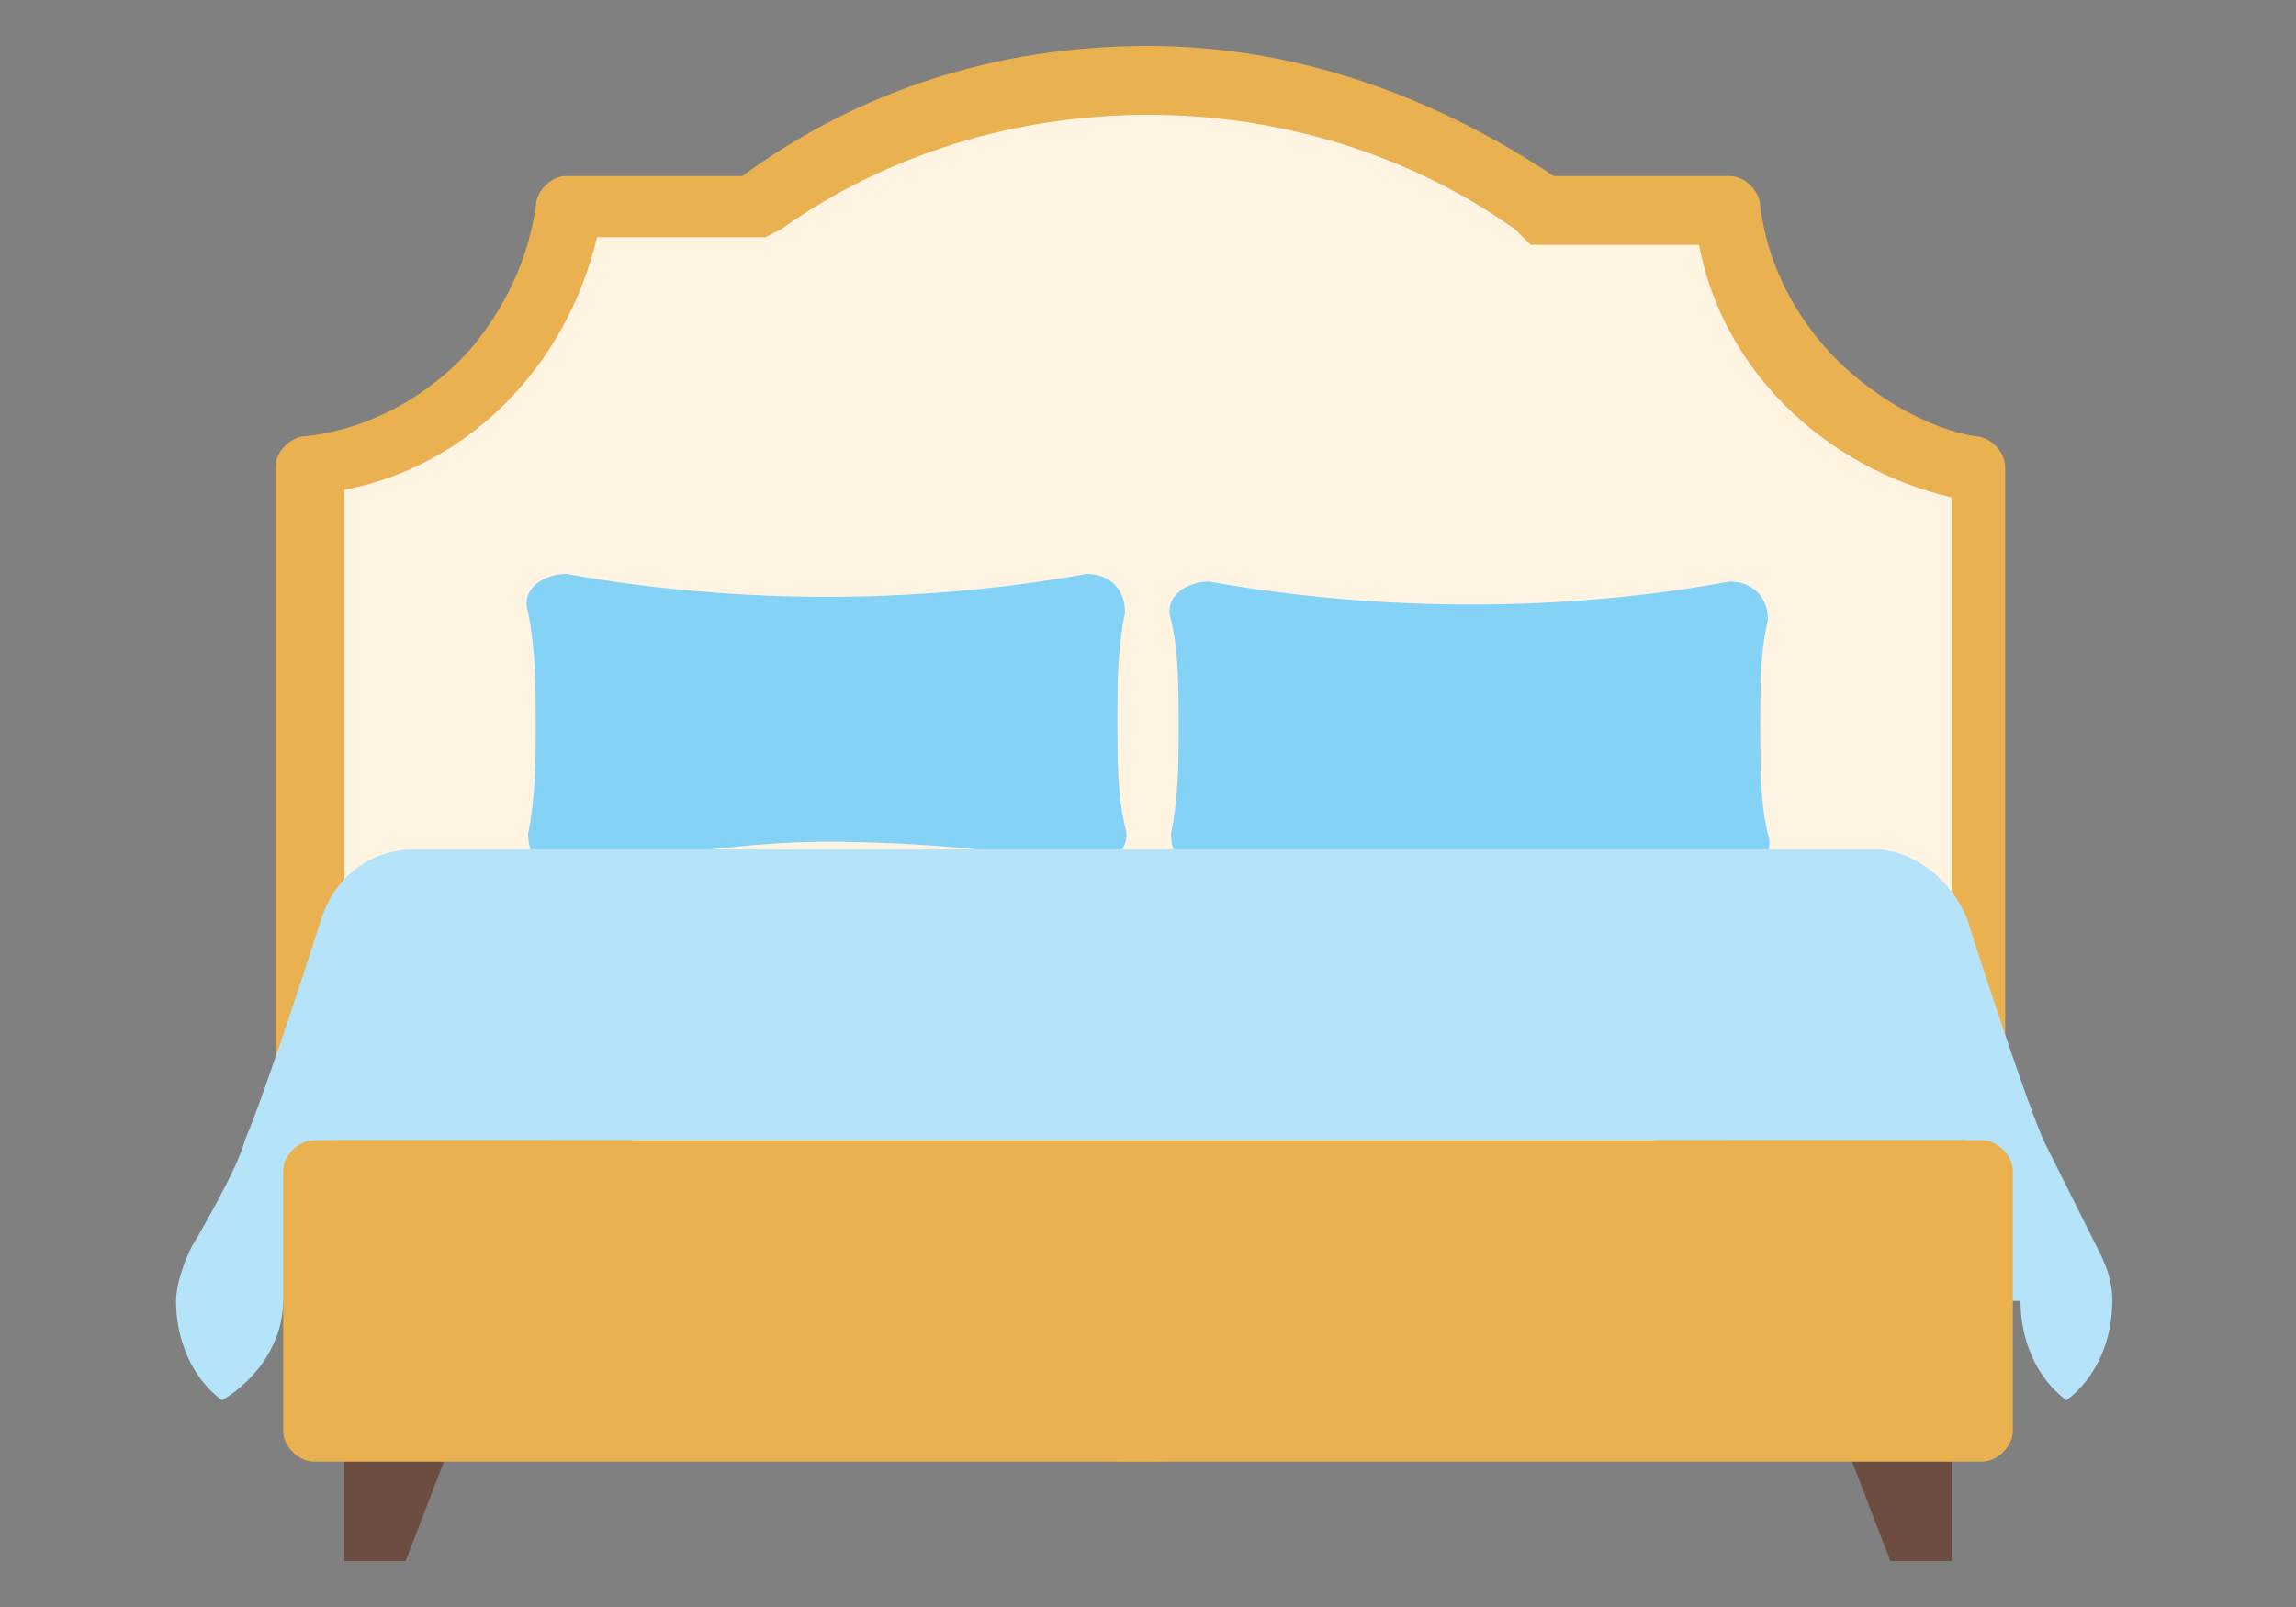 <?xml version="1.0" encoding="utf-8"?>
<!-- Generator: Adobe Illustrator 19.0.0, SVG Export Plug-In . SVG Version: 6.00 Build 0)  -->
<svg version="1.1" xmlns="http://www.w3.org/2000/svg" xmlns:xlink="http://www.w3.org/1999/xlink" x="0px" y="0px"
	 viewBox="0 0 30 21" style="enable-background:new 0 0 30 21;" xml:space="preserve">
<rect x="0" y="0" width="30" height="21" fill="#808080" stroke="none"/>
<style type="text/css">
	.st0{display:none;}
	.st1{display:inline;fill:#434D56;}
	.st2{display:inline;opacity:0.1;fill:#000100;enable-background:new    ;}
	.st3{display:inline;fill:#E4AA45;}
	.st4{display:inline;fill:#FFFFFF;}
	.st5{display:inline;opacity:0.2;}
	.st6{fill:#000100;}
	.st7{display:inline;opacity:0.2;fill:#000100;enable-background:new    ;}
	.st8{display:inline;fill:#333E48;}
	.st9{display:inline;fill:#9C4539;}
	.st10{display:inline;}
	.st11{fill:#9C4539;}
	.st12{display:inline;fill:#A3A8AC;}
	.st13{fill:#CCCBCB;}
	.st14{fill:#E5E6E5;}
	.st15{fill:#F7B239;}
	.st16{fill:#999898;}
	.st17{fill:#F1F1F2;}
	.st18{fill:#7F8080;}
	.st19{fill:#A75D5D;}
	.st20{fill:#A0C86A;}
	.st21{display:inline;fill:#2B2B2B;}
	.st22{display:inline;fill:#E5AA45;}
	.st23{display:inline;fill:#50C1E9;}
	.st24{display:inline;fill:#E5E9ED;}
	.st25{display:inline;fill:#666D79;}
	.st26{fill:#434A55;}
	.st27{display:inline;fill:#252D33;}
	.st28{display:inline;fill:#333E49;}
	.st29{display:inline;fill:#5D5D5D;}
	.st30{display:inline;fill:#EFCD9C;}
	.st31{display:inline;fill:#EAB151;}
	.st32{display:inline;fill:#FCA12A;}
	.st33{display:inline;fill:#E58613;}
	.st34{display:inline;fill:#DB5435;}
	.st35{display:inline;fill:#C43D27;}
	.st36{display:inline;fill:#434A4F;}
	.st37{fill:#425F72;}
	.st38{fill:#FFC95C;}
	.st39{fill:#EAAE43;}
	.st40{fill:#AD653D;}
	.st41{fill:#995431;}
	.st42{fill:#EAB151;}
	.st43{fill:#FFF3E1;}
	.st44{fill:#84D2F6;}
	.st45{fill:#B5E4FA;}
	.st46{fill:#6D4D42;}
	.st47{display:inline;fill:#425F72;}
	.st48{display:inline;fill:#FFC95C;}
	.st49{display:inline;fill:#EAAE43;}
	.st50{display:inline;fill:#AD653D;}
	.st51{display:inline;fill:#995431;}
</style>
<g id="hotel" class="st0">
	<path id="XMLID_43_" class="st1" d="M23.2-2.5c-0.2-0.5-0.8-0.8-1.4-0.8H8.2C7.7-3.3,7-2.9,6.8-2.5L4,3.1C3.7,3.5,4,3.9,4.5,3.9h21
		c0.5,0,0.7-0.4,0.5-0.8L23.2-2.5z"/>
	<path id="XMLID_93_" class="st2" d="M5.6,0h6.6V-1H6L5.6,0z M24-1h-6.1V0h6.6L24-1z"/>
	<rect id="XMLID_40_" x="3.4" y="3.2" class="st3" width="23.2" height="20.4"/>
	<rect id="XMLID_39_" x="23.3" y="6.1" class="st2" width="3.3" height="1.6"/>
	<rect id="XMLID_38_" x="18.8" y="13.3" class="st2" width="3.3" height="1.6"/>
	<rect id="XMLID_37_" x="14.7" y="6.1" class="st2" width="3.3" height="1.6"/>
	<rect id="XMLID_36_" x="3.4" y="9.9" class="st2" width="3.3" height="1.6"/>
	<rect id="XMLID_35_" x="6" y="4.6" class="st2" width="3.3" height="1.6"/>
	<rect id="XMLID_34_" x="10.9" y="15.6" class="st2" width="3.3" height="1.6"/>
	<rect id="XMLID_33_" x="5" y="19.9" class="st2" width="3.3" height="1.6"/>
	<rect id="XMLID_32_" x="23.3" y="19.8" class="st2" width="3.3" height="1.6"/>
	<rect id="XMLID_31_" x="11.7" y="16.4" class="st4" width="6.7" height="7.2"/>
	<g id="XMLID_81_" class="st5">
		<rect id="XMLID_30_" x="14.5" y="16.4" class="st6" width="0.9" height="6.5"/>
	</g>
	<rect id="XMLID_29_" x="5.4" y="7.7" class="st4" width="4.1" height="4.6"/>
	<rect id="XMLID_28_" x="5.4" y="7.7" class="st7" width="4.1" height="1"/>
	<rect id="XMLID_27_" x="5.4" y="9.5" class="st8" width="4.1" height="0.9"/>
	<path id="XMLID_75_" class="st9" d="M9.5,12.7H5.4c-0.3,0-0.5-0.2-0.5-0.5V7.7c0-0.3,0.2-0.5,0.5-0.5h4.1c0.3,0,0.5,0.2,0.5,0.5
		v4.6C10,12.5,9.8,12.7,9.5,12.7z M5.9,11.8H9V8.1H5.9V11.8z"/>
	<rect id="XMLID_24_" x="13" y="7.7" class="st4" width="4.1" height="4.6"/>
	<rect id="XMLID_23_" x="13" y="7.7" class="st7" width="4.1" height="1"/>
	<rect id="XMLID_22_" x="13" y="9.5" class="st8" width="4.1" height="0.9"/>
	<path id="XMLID_69_" class="st9" d="M17,12.7H13c-0.3,0-0.5-0.2-0.5-0.5V7.7c0-0.3,0.2-0.5,0.5-0.5H17c0.3,0,0.5,0.2,0.5,0.5v4.6
		C17.5,12.5,17.3,12.7,17,12.7z M13.4,11.8h3.1V8.1h-3.1V11.8L13.4,11.8z"/>
	<rect id="XMLID_19_" x="20.5" y="7.7" class="st4" width="4.1" height="4.6"/>
	<rect id="XMLID_18_" x="20.5" y="7.7" class="st7" width="4.1" height="1"/>
	<rect id="XMLID_17_" x="20.5" y="9.5" class="st8" width="4.1" height="0.9"/>
	<path id="XMLID_63_" class="st9" d="M24.6,12.7h-4.1c-0.3,0-0.5-0.2-0.5-0.5V7.7c0-0.3,0.2-0.5,0.5-0.5h4.1c0.3,0,0.5,0.2,0.5,0.5
		v4.6C25,12.5,24.8,12.7,24.6,12.7z M21,11.8h3.1V8.1H21V11.8z"/>
	<rect id="XMLID_14_" x="5.4" y="14.1" class="st4" width="4.1" height="4.6"/>
	<rect id="XMLID_13_" x="5.4" y="14.1" class="st7" width="4.1" height="1"/>
	<rect id="XMLID_12_" x="5.4" y="15.9" class="st8" width="4.1" height="0.9"/>
	<path id="XMLID_57_" class="st9" d="M9.5,19.2H5.4c-0.3,0-0.5-0.2-0.5-0.5v-4.6c0-0.3,0.2-0.5,0.5-0.5h4.1c0.3,0,0.5,0.2,0.5,0.5
		v4.6C10,18.9,9.8,19.2,9.5,19.2z M5.9,18.2H9v-3.6H5.9V18.2z"/>
	<rect id="XMLID_9_" x="20.5" y="14.1" class="st4" width="4.1" height="4.6"/>
	<rect id="XMLID_8_" x="20.5" y="14.1" class="st7" width="4.1" height="1"/>
	<rect id="XMLID_7_" x="20.5" y="15.9" class="st8" width="4.1" height="0.9"/>
	<g id="XMLID_49_" class="st10">
		<path id="XMLID_51_" class="st11" d="M24.6,19.2h-4.1c-0.3,0-0.5-0.2-0.5-0.5v-4.6c0-0.3,0.2-0.5,0.5-0.5h4.1
			c0.3,0,0.5,0.2,0.5,0.5v4.6C25,18.9,24.8,19.2,24.6,19.2z M21,18.2h3.1v-3.6H21V18.2z"/>
		<path id="XMLID_4_" class="st11" d="M27.5,3.2c0-0.3-0.3-0.6-0.6-0.6H3.1c-0.3,0-0.6,0.3-0.6,0.6V4c0,0.3,0.3,0.6,0.6,0.6h23.8
			c0.3,0,0.6-0.3,0.6-0.6V3.2L27.5,3.2z"/>
	</g>
	<path id="XMLID_3_" class="st8" d="M29.7,24c0,0.1-0.1,0.3-0.3,0.3H0.6c-0.1,0-0.3-0.1-0.3-0.3v-0.9c0-0.1,0.1-0.3,0.3-0.3h28.8
		c0.1,0,0.3,0.1,0.3,0.3V24z"/>
	<rect id="XMLID_2_" x="9.7" y="22.9" class="st12" width="10.7" height="1.4"/>
	<path id="XMLID_1_" class="st4" d="M16.1-2.3c-0.3,0-0.5,0.2-0.5,0.5v1h-1.2v-1c0-0.3-0.2-0.5-0.5-0.5c-0.3,0-0.5,0.2-0.5,0.5v3
		c0,0.3,0.2,0.5,0.5,0.5c0.3,0,0.5-0.2,0.5-0.5v-1h1.2v1c0,0.3,0.2,0.5,0.5,0.5s0.5-0.2,0.5-0.5v-3C16.5-2.1,16.3-2.3,16.1-2.3z"/>
</g>
<g id="masjid" class="st0">
	<g id="XMLID_73_" class="st10">
		<rect id="XMLID_71_" x="5.3" y="14.6" class="st13" width="19.9" height="10.5"/>
		<g id="XMLID_105_">
			<path id="XMLID_70_" class="st14" d="M27.1,1.2c0.6,0.4,0.7,1.1,0.5,1.6h-0.2h-3.5h-0.2c-0.2-0.5-0.2-1.2,0.5-1.6
				c1.2-0.8,1.4-1.6,1.4-1.6S25.9,0.4,27.1,1.2z"/>
			<path id="XMLID_68_" class="st14" d="M5.8,1.2c0.6,0.4,0.7,1.1,0.5,1.6H6.1H2.6H2.4C2.2,2.3,2.3,1.6,2.9,1.2
				c1.2-0.8,1.4-1.6,1.4-1.6S4.6,0.4,5.8,1.2z"/>
		</g>
		<g id="XMLID_102_">
			<path id="XMLID_67_" class="st13" d="M4.3-0.4c0,0.1-0.1,0.8-0.8,1.6C3.3,1.6,3.2,2.3,3.3,2.8H2.4C2.2,2.3,2.3,1.6,2.9,1.2
				C4.1,0.5,4.3-0.3,4.3-0.4z"/>
			<path id="XMLID_66_" class="st13" d="M4.3-0.4C4.3-0.4,4.3-0.4,4.3-0.4C4.3-0.4,4.3-0.4,4.3-0.4C4.3-0.4,4.3-0.4,4.3-0.4z"/>
		</g>
		<g id="XMLID_98_">
			<path id="XMLID_65_" class="st15" d="M16.9,0.3c0.8,0,1.4-0.3,1.9-0.9c-0.2,1.6-1.5,2.8-3.1,2.8c-1.7,0-3.2-1.4-3.2-3.2
				c0-1.6,1.2-3,2.8-3.1c-0.5,0.5-0.9,1.1-0.9,1.9C14.4-0.8,15.5,0.3,16.9,0.3z"/>
			<path id="XMLID_64_" class="st15" d="M26.1-1c0.3,0,0.5-0.1,0.7-0.3c-0.1,0.6-0.5,1-1.1,1c-0.6,0-1.1-0.5-1.1-1.1
				c0-0.6,0.4-1,1-1.1c-0.2,0.2-0.3,0.4-0.3,0.7C25.2-1.4,25.6-1,26.1-1z"/>
			<path id="XMLID_62_" class="st15" d="M4.8-1c0.3,0,0.5-0.1,0.7-0.3c-0.1,0.6-0.5,1-1.1,1c-0.6,0-1.1-0.5-1.1-1.1
				c0-0.6,0.4-1,1-1.1C4-2.4,3.9-2.2,3.9-1.9C3.9-1.4,4.3-1,4.8-1z"/>
		</g>
		<path id="XMLID_61_" class="st16" d="M17.8,20V25h-5.4V20c0-1.4,1.2-2.6,2.6-2.6h0.3C16.6,17.4,17.8,18.5,17.8,20z"/>
		<g id="XMLID_94_">
			<polygon id="XMLID_60_" class="st14" points="27.4,2.8 27.4,25 23.9,25 23.9,14.6 23.9,2.8 			"/>
			<polygon id="XMLID_59_" class="st14" points="6.1,14.6 6.1,25 2.6,25 2.6,2.8 6.1,2.8 			"/>
		</g>
		<g id="XMLID_90_">
			<polygon id="XMLID_58_" class="st13" points="3.9,14.6 3.9,25 2.6,25 2.6,2.8 3.9,2.8 			"/>
			<polygon id="XMLID_56_" class="st13" points="25.2,14.6 25.2,25 23.9,25 23.9,2.8 25.2,2.8 			"/>
		</g>
		<path id="XMLID_55_" class="st17" d="M21,14.6V25h-3.3V20c0-1.4-1.2-2.6-2.6-2.6h-0.3c-1.4,0-2.6,1.2-2.6,2.6V25H9V14.6v-2.1h0
			L15.2,8l5.9,4.4h0V14.6L21,14.6z"/>
		<g id="XMLID_86_">
			<rect id="XMLID_54_" x="9" y="12.4" class="st14" width="1.8" height="12.6"/>
			<path id="XMLID_53_" class="st14" d="M19.6,7.3c1.9,1.3,2.2,3.4,1.5,5.1H9c-0.8-1.7-0.5-3.8,1.5-5.1C14.4,4.8,15,2.3,15,2.3
				S15.6,4.8,19.6,7.3z"/>
		</g>
		<path id="XMLID_52_" class="st13" d="M12.3,7.3C14.6,4.8,15,2.3,15,2.3c0,0-0.7,2.5-4.6,5.1C8.5,8.6,8.2,10.7,9,12.4h2.5
			C11,10.7,11.2,8.6,12.3,7.3z"/>
		<g id="XMLID_82_">
			<path id="XMLID_50_" class="st18" d="M25.7,9.3c-0.3,0-0.5-0.2-0.5-0.5V7.1c0-0.3,0.2-0.5,0.5-0.5c0.3,0,0.5,0.2,0.5,0.5v1.6
				C26.2,9.1,25.9,9.3,25.7,9.3z"/>
			<path id="XMLID_48_" class="st18" d="M25.7,15.4c-0.3,0-0.5-0.2-0.5-0.5v-1.6c0-0.3,0.2-0.5,0.5-0.5c0.3,0,0.5,0.2,0.5,0.5v1.6
				C26.2,15.2,25.9,15.4,25.7,15.4z"/>
		</g>
		<g id="XMLID_78_">
			<path id="XMLID_47_" class="st13" d="M6.2,3.3H2.4c-0.3,0-0.5-0.2-0.5-0.5s0.2-0.5,0.5-0.5h3.8c0.3,0,0.5,0.2,0.5,0.5
				S6.5,3.3,6.2,3.3z"/>
			<path id="XMLID_46_" class="st13" d="M27.6,3.3h-3.8c-0.3,0-0.5-0.2-0.5-0.5s0.2-0.5,0.5-0.5h3.8c0.3,0,0.5,0.2,0.5,0.5
				S27.8,3.3,27.6,3.3z"/>
		</g>
		<g id="XMLID_74_">
			<path id="XMLID_45_" class="st18" d="M4.3,9.3c-0.3,0-0.5-0.2-0.5-0.5V7.1c0-0.3,0.2-0.5,0.5-0.5c0.3,0,0.5,0.2,0.5,0.5v1.6
				C4.9,9.1,4.6,9.3,4.3,9.3z"/>
			<path id="XMLID_44_" class="st18" d="M4.3,15.4c-0.3,0-0.5-0.2-0.5-0.5v-1.6c0-0.3,0.2-0.5,0.5-0.5c0.3,0,0.5,0.2,0.5,0.5v1.6
				C4.9,15.2,4.6,15.4,4.3,15.4z"/>
		</g>
	</g>
</g>
<g id="dewan" class="st0">
	<g id="XMLID_122_" class="st10">
		<path id="XMLID_89_" class="st19" d="M4.2,24.4c-0.3,0-0.6-0.2-0.6-0.6v-3.3c0-0.3,0.2-0.6,0.6-0.6c0.3,0,0.6,0.2,0.6,0.6v3.3
			C4.8,24.2,4.5,24.4,4.2,24.4z"/>
		<path id="XMLID_88_" class="st20" d="M4.2,22.2C3,22.2,2,21.2,2,20c0-0.5,0.2-1.8,0.5-3c0.5-1.8,1-2.6,1.7-2.6
			c0.7,0,1.2,0.8,1.7,2.6c0.3,1.2,0.5,2.5,0.5,3C6.4,21.2,5.4,22.2,4.2,22.2z"/>
	</g>
	<g id="XMLID_123_" class="st10">
		<path id="XMLID_92_" class="st19" d="M26.5,24.4c-0.3,0-0.6-0.2-0.6-0.6v-3.3c0-0.3,0.2-0.6,0.6-0.6c0.3,0,0.6,0.2,0.6,0.6v3.3
			C27.1,24.2,26.8,24.4,26.5,24.4z"/>
		<path id="XMLID_91_" class="st20" d="M26.5,22.2c-1.2,0-2.2-1-2.2-2.2c0-0.5,0.2-1.8,0.5-3c0.5-1.8,1-2.6,1.7-2.6
			c0.7,0,1.2,0.8,1.7,2.6c0.3,1.2,0.5,2.5,0.5,3C28.7,21.2,27.7,22.2,26.5,22.2z"/>
	</g>
	<rect id="XMLID_121_" x="0" y="23.8" class="st21" width="30" height="1.7"/>
	<path id="XMLID_120_" class="st22" d="M23.1-0.9H7.5C7.2-0.9,7-0.7,7-0.4v24c0,0.3,0.2,0.6,0.6,0.6h15.6c0.3,0,0.6-0.2,0.6-0.6v-24
		C23.7-0.7,23.4-0.9,23.1-0.9z"/>
	<path id="XMLID_119_" class="st23" d="M12,1.3H9.8c-0.3,0-0.6,0.2-0.6,0.6v3.3c0,0.3,0.2,0.6,0.6,0.6H12c0.3,0,0.6-0.2,0.6-0.6V1.8
		C12.5,1.5,12.3,1.3,12,1.3z"/>
	<path id="XMLID_118_" class="st24" d="M12,1.3H9.8c-0.3,0-0.6,0.2-0.6,0.6V3h3.3V1.8C12.5,1.5,12.3,1.3,12,1.3z"/>
	<path id="XMLID_117_" class="st23" d="M16.4,1.3h-2.2c-0.3,0-0.6,0.2-0.6,0.6v3.3c0,0.3,0.2,0.6,0.6,0.6h2.2c0.3,0,0.6-0.2,0.6-0.6
		V1.8C17,1.5,16.7,1.3,16.4,1.3z"/>
	<path id="XMLID_116_" class="st24" d="M16.4,1.3h-2.2c-0.3,0-0.6,0.2-0.6,0.6V3H17V1.8C17,1.5,16.7,1.3,16.4,1.3z"/>
	<path id="XMLID_115_" class="st23" d="M20.9,1.3h-2.2c-0.3,0-0.6,0.2-0.6,0.6v3.3c0,0.3,0.2,0.6,0.6,0.6h2.2c0.3,0,0.6-0.2,0.6-0.6
		V1.8C21.5,1.5,21.2,1.3,20.9,1.3z"/>
	<path id="XMLID_114_" class="st24" d="M20.9,1.3h-2.2c-0.3,0-0.6,0.2-0.6,0.6V3h3.3V1.8C21.5,1.5,21.2,1.3,20.9,1.3z"/>
	<path id="XMLID_113_" class="st23" d="M12,6.9H9.8c-0.3,0-0.6,0.2-0.6,0.6v3.3c0,0.3,0.2,0.6,0.6,0.6H12c0.3,0,0.6-0.2,0.6-0.6V7.4
		C12.5,7.1,12.3,6.9,12,6.9z"/>
	<path id="XMLID_112_" class="st24" d="M12,6.9H9.8c-0.3,0-0.6,0.2-0.6,0.6v1.1h3.3V7.4C12.5,7.1,12.3,6.9,12,6.9z"/>
	<path id="XMLID_111_" class="st23" d="M16.4,6.9h-2.2c-0.3,0-0.6,0.2-0.6,0.6v3.3c0,0.3,0.2,0.6,0.6,0.6h2.2c0.3,0,0.6-0.2,0.6-0.6
		V7.4C17,7.1,16.7,6.9,16.4,6.9z"/>
	<path id="XMLID_110_" class="st24" d="M16.4,6.9h-2.2c-0.3,0-0.6,0.2-0.6,0.6v1.1H17V7.4C17,7.1,16.7,6.9,16.4,6.9z"/>
	<path id="XMLID_109_" class="st23" d="M20.9,6.9h-2.2c-0.3,0-0.6,0.2-0.6,0.6v3.3c0,0.3,0.2,0.6,0.6,0.6h2.2c0.3,0,0.6-0.2,0.6-0.6
		V7.4C21.5,7.1,21.2,6.9,20.9,6.9z"/>
	<path id="XMLID_108_" class="st24" d="M20.9,6.9h-2.2c-0.3,0-0.6,0.2-0.6,0.6v1.1h3.3V7.4C21.5,7.1,21.2,6.9,20.9,6.9z"/>
	<path id="XMLID_107_" class="st23" d="M12,12.4H9.8c-0.3,0-0.6,0.3-0.6,0.6v3.3c0,0.3,0.2,0.6,0.6,0.6H12c0.3,0,0.6-0.2,0.6-0.6V13
		C12.5,12.7,12.3,12.4,12,12.4z"/>
	<path id="XMLID_106_" class="st24" d="M12,12.4H9.8c-0.3,0-0.6,0.3-0.6,0.6v1.1h3.3V13C12.5,12.7,12.3,12.4,12,12.4z"/>
	<path id="XMLID_104_" class="st23" d="M16.4,12.4h-2.2c-0.3,0-0.6,0.3-0.6,0.6v3.3c0,0.3,0.2,0.6,0.6,0.6h2.2
		c0.3,0,0.6-0.2,0.6-0.6V13C17,12.7,16.7,12.4,16.4,12.4z"/>
	<path id="XMLID_103_" class="st24" d="M16.4,12.4h-2.2c-0.3,0-0.6,0.3-0.6,0.6v1.1H17V13C17,12.7,16.7,12.4,16.4,12.4z"/>
	<path id="XMLID_101_" class="st23" d="M20.9,12.4h-2.2c-0.3,0-0.6,0.3-0.6,0.6v3.3c0,0.3,0.2,0.6,0.6,0.6h2.2
		c0.3,0,0.6-0.2,0.6-0.6V13C21.5,12.7,21.2,12.4,20.9,12.4z"/>
	<path id="XMLID_100_" class="st24" d="M20.9,12.4h-2.2c-0.3,0-0.6,0.3-0.6,0.6v1.1h3.3V13C21.5,12.7,21.2,12.4,20.9,12.4z"/>
	<path id="XMLID_99_" class="st23" d="M12,18H9.8c-0.3,0-0.6,0.2-0.6,0.6v3.3c0,0.3,0.2,0.6,0.6,0.6H12c0.3,0,0.6-0.2,0.6-0.6v-3.3
		C12.5,18.3,12.3,18,12,18z"/>
	<path id="XMLID_97_" class="st24" d="M12,18H9.8c-0.3,0-0.6,0.2-0.6,0.6v1.1h3.3v-1.1C12.5,18.3,12.3,18,12,18z"/>
	<path id="XMLID_96_" class="st23" d="M20.9,18h-2.2c-0.3,0-0.6,0.2-0.6,0.6v3.3c0,0.3,0.2,0.6,0.6,0.6h2.2c0.3,0,0.6-0.2,0.6-0.6
		v-3.3C21.5,18.3,21.2,18,20.9,18z"/>
	<path id="XMLID_95_" class="st24" d="M20.9,18h-2.2c-0.3,0-0.6,0.2-0.6,0.6v1.1h3.3v-1.1C21.5,18.3,21.2,18,20.9,18z"/>
	<path id="XMLID_87_" class="st25" d="M23.7-2.6H7c-0.3,0-0.6,0.2-0.6,0.6v1.7c0,0.3,0.2,0.6,0.6,0.6h16.7c0.3,0,0.6-0.2,0.6-0.6
		v-1.7C24.2-2.4,24-2.6,23.7-2.6z"/>
	<g id="XMLID_124_" class="st10">
		<path id="XMLID_85_" class="st26" d="M8.6-0.9c-0.3,0-0.6,0.2-0.6,0.6v0.6h1.1v-0.6C9.2-0.7,8.9-0.9,8.6-0.9z"/>
		<path id="XMLID_84_" class="st26" d="M10.9-0.9c-0.3,0-0.6,0.2-0.6,0.6v0.6h1.1v-0.6C11.4-0.7,11.2-0.9,10.9-0.9z"/>
		<path id="XMLID_83_" class="st26" d="M13.1-0.9c-0.3,0-0.6,0.2-0.6,0.6v0.6h1.1v-0.6C13.7-0.7,13.4-0.9,13.1-0.9z"/>
		<path id="XMLID_80_" class="st26" d="M15.3-0.9c-0.3,0-0.6,0.2-0.6,0.6v0.6h1.1v-0.6C15.9-0.7,15.6-0.9,15.3-0.9z"/>
		<path id="XMLID_79_" class="st26" d="M17.6-0.9c-0.3,0-0.6,0.2-0.6,0.6v0.6h1.1v-0.6C18.1-0.7,17.9-0.9,17.6-0.9z"/>
		<path id="XMLID_77_" class="st26" d="M19.8-0.9c-0.3,0-0.6,0.2-0.6,0.6v0.6h1.1v-0.6C20.3-0.7,20.1-0.9,19.8-0.9z"/>
		<path id="XMLID_76_" class="st26" d="M22-0.9c-0.3,0-0.6,0.2-0.6,0.6v0.6h1.1v-0.6C22.6-0.7,22.3-0.9,22-0.9z"/>
	</g>
	<path id="XMLID_72_" class="st9" d="M16.4,18h-2.2c-0.3,0-0.6,0.2-0.6,0.6v5.6H17v-5.6C17,18.3,16.7,18,16.4,18z"/>
</g>
<g id="rumah" class="st0">
	<rect id="XMLID_156_" x="21.6" y="0.2" class="st27" width="4.7" height="8.9"/>
	<rect id="XMLID_155_" x="21.1" y="-0.7" class="st28" width="5.6" height="0.9"/>
	<rect id="XMLID_154_" x="0" y="22.6" class="st9" width="30.2" height="3"/>
	<rect id="XMLID_149_" x="1.5" y="20.3" class="st29" width="3.3" height="0.9"/>
	<path id="XMLID_197_" class="st9" d="M3.8,18.6l0.9-0.5l0.9,0.5v5l-0.9,0.5l-0.9-0.5V18.6z M3.8,18.6"/>
	<path id="XMLID_194_" class="st9" d="M0.6,18.6l0.9-0.5l0.9,0.5v5l-0.9,0.5l-0.9-0.5V18.6z M0.6,18.6"/>
	<rect id="XMLID_148_" x="7.1" y="10.5" class="st30" width="19.1" height="13.1"/>
	<polyline id="XMLID_147_" class="st31" points="7.1,10.5 26.2,10.5 26.2,23.6 	"/>
	<path id="XMLID_188_" class="st32" d="M15.5,22.6v-8.7c0-0.4-0.1-0.6-0.6-0.6h-4.3c-0.4,0-0.7,0.2-0.7,0.6v8.7H15.5z M15.5,22.6"/>
	<path id="XMLID_144_" class="st33" d="M15.5,18.4v-4.5c0-0.4-0.1-0.6-0.6-0.6h-4.3c-0.4,0-0.7,0.2-0.7,0.6"/>
	<path id="XMLID_184_" class="st34" d="M14.9,18c0,0.4-0.3,0.8-0.8,0.8c-0.4,0-0.8-0.3-0.8-0.8c0-0.4,0.3-0.8,0.8-0.8
		C14.6,17.2,14.9,17.5,14.9,18L14.9,18z M14.9,18"/>
	<path id="XMLID_141_" class="st35" d="M14.7,17.5c0.3,0.3,0.3,0.8,0,1.1c-0.3,0.3-0.8,0.3-1.1,0"/>
	<path id="XMLID_180_" class="st28" d="M20.6,15.6h2.8v-1.7c0-0.4-0.5-0.6-0.9-0.6h-1.9V15.6z M20.6,15.6"/>
	<path id="XMLID_177_" class="st4" d="M20.2,15.6v-2.3h-2.1c-0.4,0-0.7,0.2-0.7,0.6v1.7H20.2z M20.2,15.6"/>
	<path id="XMLID_174_" class="st28" d="M20.2,16.1h-2.8v1.8c0,0.4,0.3,0.5,0.7,0.5h2.1V16.1z M20.2,16.1"/>
	<path id="XMLID_171_" class="st4" d="M20.6,16.1v2.3h1.9c0.4,0,0.9-0.1,0.9-0.5v-1.8H20.6z M20.6,16.1"/>
	<path id="XMLID_168_" class="st36" d="M29.4,10.5l-12.8-10l-12.7,10H29.4z M29.4,10.5"/>
	<path id="XMLID_165_" class="st28" d="M29.4,10.5l-12.8-10l-6.5,10H29.4z M29.4,10.5"/>
	<g class="st10">
		<polygon id="XMLID_170_" class="st37" points="5.8,16.5 8.7,16.5 8.7,17.6 5.8,17.6 5.8,16.5 		"/>
		<polygon id="XMLID_169_" class="st37" points="21.3,16.5 24.2,16.5 24.2,17.6 21.3,17.6 21.3,16.5 		"/>
		<path id="XMLID_167_" class="st38" d="M6,13.4V5.6c0-1.2,1-2.2,2.2-2.2h13.6c1.2,0,2.2,1,2.2,2.2v7.8"/>
		<polygon id="XMLID_166_" class="st39" points="6,10.5 24,10.5 24,13.4 6,13.4 6,10.5 		"/>
		<path id="XMLID_164_" class="st39" d="M9.4,3.4H8.2C7,3.4,6,4.4,6,5.6v7.8h1.2V5.6C7.2,4.4,8.2,3.4,9.4,3.4L9.4,3.4z"/>
		<polygon id="XMLID_163_" class="st40" points="7,14 23,14 23,16.6 7,16.6 7,14 		"/>
		<polygon id="XMLID_162_" class="st41" points="7,14 23,14 23,15.3 7,15.3 7,14 		"/>
		<path id="XMLID_161_" class="st38" d="M6,8.1L6,8.1c-0.9,0-1.6,0.7-1.6,1.6v6.8h3.2V9.7C7.6,8.8,6.9,8.1,6,8.1L6,8.1z"/>
		<path id="XMLID_160_" class="st39" d="M6.2,8.1c-0.1,0-0.2,0-0.3,0l0,0c-0.9,0-1.6,0.7-1.6,1.6v6.8h0.5V9.7
			C4.9,8.9,5.5,8.3,6.2,8.1L6.2,8.1z"/>
		<path id="XMLID_159_" class="st38" d="M24,8.1L24,8.1c-0.9,0-1.6,0.7-1.6,1.6v6.8h3.2V9.7C25.6,8.8,24.9,8.1,24,8.1L24,8.1z"/>
		<path id="XMLID_158_" class="st38" d="M7.6,13c0-1,0.8-1.8,1.8-1.8h11.2c1,0,1.8,0.8,1.8,1.8v1.5H7.6V13L7.6,13z"/>
		<path id="XMLID_157_" class="st39" d="M24.3,8.1c-0.1,0-0.2,0-0.3,0l0,0c-0.9,0-1.6,0.7-1.6,1.6v6.8H23V9.7
			C23,8.9,23.5,8.3,24.3,8.1L24.3,8.1z"/>
		<path id="XMLID_128_" class="st39" d="M11.1,11.1H9.4c-1,0-1.8,0.8-1.8,1.8v1.5h1.7V13C9.2,12,10,11.1,11.1,11.1L11.1,11.1z"/>
		<path id="XMLID_127_" class="st40" d="M10.5,6.5c-0.1-0.1-0.3-0.1-0.4,0L9.9,6.7L9.6,6.5c-0.1-0.1-0.3-0.1-0.4,0
			c-0.1,0.1-0.1,0.3,0,0.4l0.2,0.2L9.3,7.3c-0.1,0.1-0.1,0.3,0,0.4c0.1,0.1,0.1,0.1,0.2,0.1c0.1,0,0.1,0,0.2-0.1l0.2-0.2l0.2,0.2
			c0.1,0.1,0.1,0.1,0.2,0.1c0.1,0,0.1,0,0.2-0.1c0.1-0.1,0.1-0.3,0-0.4l-0.2-0.2l0.2-0.2C10.6,6.8,10.6,6.6,10.5,6.5L10.5,6.5z"/>
		<path id="XMLID_126_" class="st40" d="M20.5,7.1l0.2-0.2c0.1-0.1,0.1-0.3,0-0.4c-0.1-0.1-0.3-0.1-0.4,0l-0.2,0.2l-0.2-0.2
			c-0.1-0.1-0.3-0.1-0.4,0c-0.1,0.1-0.1,0.3,0,0.4l0.2,0.2l-0.2,0.2c-0.1,0.1-0.1,0.3,0,0.4c0.1,0.1,0.1,0.1,0.2,0.1
			c0.1,0,0.1,0,0.2-0.1l0.2-0.2l0.2,0.2c0.1,0.1,0.1,0.1,0.2,0.1c0.1,0,0.1,0,0.2-0.1c0.1-0.1,0.1-0.3,0-0.4L20.5,7.1L20.5,7.1z"/>
		<path id="XMLID_125_" class="st40" d="M15.6,6.5c-0.1-0.1-0.3-0.1-0.4,0L15,6.7l-0.2-0.2c-0.1-0.1-0.3-0.1-0.4,0
			c-0.1,0.1-0.1,0.3,0,0.4l0.2,0.2l-0.2,0.2c-0.1,0.1-0.1,0.3,0,0.4c0.1,0.1,0.1,0.1,0.2,0.1c0.1,0,0.1,0,0.2-0.1L15,7.5l0.2,0.2
			c0.1,0.1,0.1,0.1,0.2,0.1c0.1,0,0.1,0,0.2-0.1c0.1-0.1,0.1-0.3,0-0.4l-0.2-0.2l0.2-0.2C15.7,6.8,15.7,6.6,15.6,6.5L15.6,6.5z"/>
	</g>
</g>
<g id="tilam">
	<g id="XMLID_173_">
		<path id="XMLID_203_" class="st42" d="M24,4.7c-0.5-0.5-0.9-1.2-1-2c0-0.2-0.2-0.4-0.4-0.4h-2.3C18.8,1.3,17,0.6,15,0.6
			c-2,0-3.8,0.6-5.3,1.7H7.4C7.2,2.3,7,2.5,7,2.7C6.9,3.4,6.6,4,6.2,4.5C5.7,5.1,4.9,5.6,4,5.7c-0.2,0-0.4,0.2-0.4,0.4v8.8h3.6
			c1.6,2.5,4.5,4.2,7.7,4.2s6.1-1.7,7.7-4.2h3.6V6.1c0-0.2-0.2-0.4-0.4-0.4C25.2,5.6,24.5,5.2,24,4.7L24,4.7z"/>
		<path id="XMLID_202_" class="st43" d="M15,18.3c-2.8,0-5.5-1.4-7-3.8l-0.2-0.4H4.5V6.4c1.6-0.3,2.9-1.6,3.3-3.3H10L10.2,3
			c1.4-1,3.1-1.5,4.8-1.5c1.7,0,3.4,0.5,4.8,1.5L20,3.2h2.2c0.3,1.6,1.6,2.9,3.3,3.3v7.6h-3.2L22,14.4C20.5,16.8,17.8,18.3,15,18.3
			L15,18.3z"/>
		<path id="XMLID_201_" class="st44" d="M7.4,11.4c-0.3,0-0.5-0.2-0.5-0.5C7,10.4,7,9.9,7,9.5C7,9,7,8.5,6.9,8
			C6.8,7.7,7.1,7.5,7.4,7.5c1.1,0.2,2.3,0.3,3.4,0.3s2.3-0.1,3.4-0.3c0.3,0,0.5,0.2,0.5,0.5c-0.1,0.5-0.1,0.9-0.1,1.4
			c0,0.5,0,1,0.1,1.4c0.1,0.3-0.2,0.5-0.5,0.5c-1.1-0.2-2.3-0.3-3.4-0.3S8.5,11.2,7.4,11.4L7.4,11.4z"/>
		<path id="XMLID_200_" class="st44" d="M15.8,11.4c-0.3,0-0.5-0.2-0.5-0.5c0.1-0.5,0.1-0.9,0.1-1.4c0-0.5,0-1-0.1-1.4
			c-0.1-0.3,0.2-0.5,0.5-0.5c1.1,0.2,2.3,0.3,3.4,0.3c1.2,0,2.3-0.1,3.4-0.3c0.3,0,0.5,0.2,0.5,0.5C23,8.5,23,9,23,9.5
			c0,0.5,0,1,0.1,1.4c0.1,0.3-0.2,0.5-0.5,0.5c-1.1-0.2-2.3-0.3-3.4-0.3C18,11.1,16.9,11.2,15.8,11.4L15.8,11.4z"/>
		<path id="XMLID_199_" class="st45" d="M27.4,16.3L27.4,16.3c0,0-0.5-1-0.7-1.4c-0.3-0.7-1-2.9-1-2.9c-0.2-0.5-0.7-0.9-1.2-0.9H5.4
			c-0.5,0-1,0.3-1.2,0.9c0,0-0.7,2.2-1,2.9c-0.1,0.4-0.7,1.4-0.7,1.4l0,0c-0.1,0.2-0.2,0.5-0.2,0.7c0,0.5,0.2,1,0.6,1.3
			C3.4,18,3.7,17.5,3.7,17h0.7v-2.1h21.3V17h0.7c0,0.5,0.2,1,0.6,1.3c0.4-0.3,0.6-0.8,0.6-1.3C27.6,16.7,27.5,16.5,27.4,16.3
			L27.4,16.3z"/>
		<polygon id="XMLID_198_" class="st46" points="5.3,20.4 4.5,20.4 4.5,19.1 5.8,19.1 5.3,20.4 		"/>
		<polygon id="XMLID_196_" class="st46" points="24.7,20.4 25.5,20.4 25.5,19.1 24.2,19.1 24.7,20.4 		"/>
		<path id="XMLID_195_" class="st42" d="M25.9,19.1H4.1c-0.2,0-0.4-0.2-0.4-0.4v-3.4c0-0.2,0.2-0.4,0.4-0.4h21.8
			c0.2,0,0.4,0.2,0.4,0.4v3.4C26.3,18.9,26.1,19.1,25.9,19.1L25.9,19.1z"/>
	</g>
</g>
<g id="pejabat">
</g>
<g id="sofa" class="st0">
	<polygon id="XMLID_193_" class="st47" points="2.5,18.7 6.4,18.7 6.4,20.2 2.5,20.2 2.5,18.7 	"/>
	<polygon id="XMLID_192_" class="st47" points="23.6,18.7 27.5,18.7 27.5,20.2 23.6,20.2 23.6,18.7 	"/>
	<path id="XMLID_191_" class="st48" d="M2.7,14.5V3.9c0-1.7,1.4-3,3-3h18.6c1.7,0,3,1.4,3,3v10.6"/>
	<polygon id="XMLID_190_" class="st49" points="2.7,10.6 27.3,10.6 27.3,14.5 2.7,14.5 2.7,10.6 	"/>
	<path id="XMLID_189_" class="st49" d="M7.4,0.8H5.7c-1.7,0-3,1.4-3,3v10.6h1.7V3.9C4.3,2.2,5.7,0.8,7.4,0.8L7.4,0.8z"/>
	<polygon id="XMLID_187_" class="st50" points="4.1,15.3 25.9,15.3 25.9,18.8 4.1,18.8 4.1,15.3 	"/>
	<polygon id="XMLID_186_" class="st51" points="4.1,15.3 25.9,15.3 25.9,17 4.1,17 4.1,15.3 	"/>
	<path id="XMLID_185_" class="st48" d="M2.7,7.3L2.7,7.3c-1.2,0-2.2,1-2.2,2.2v9.3h4.4V9.4C4.9,8.2,3.9,7.3,2.7,7.3L2.7,7.3z"/>
	<path id="XMLID_183_" class="st49" d="M3,7.3c-0.1,0-0.2,0-0.4,0l0,0c-1.2,0-2.2,1-2.2,2.2v9.3h0.7V9.4C1.2,8.4,2,7.5,3,7.3L3,7.3z
		"/>
	<path id="XMLID_182_" class="st48" d="M27.3,7.3L27.3,7.3c-1.2,0-2.2,1-2.2,2.2v9.3h4.4V9.4C29.5,8.2,28.5,7.3,27.3,7.3L27.3,7.3z"
		/>
	<path id="XMLID_181_" class="st48" d="M4.9,13.9c0-1.4,1.1-2.5,2.5-2.5h15.3c1.4,0,2.5,1.1,2.5,2.5v2.1H4.9V13.9L4.9,13.9z"/>
	<path id="XMLID_179_" class="st49" d="M27.7,7.3c-0.1,0-0.2,0-0.4,0l0,0c-1.2,0-2.2,1-2.2,2.2v9.3h0.7V9.4
		C25.9,8.4,26.6,7.5,27.7,7.3L27.7,7.3z"/>
	<path id="XMLID_178_" class="st49" d="M9.6,11.4H7.4c-1.4,0-2.5,1.1-2.5,2.5v2.1h2.3v-2.1C7.1,12.5,8.2,11.4,9.6,11.4L9.6,11.4z"/>
	<path id="XMLID_176_" class="st50" d="M8.9,5C8.7,4.9,8.5,4.9,8.3,5L8,5.3L7.7,5C7.5,4.9,7.3,4.9,7.2,5C7,5.2,7,5.4,7.2,5.5
		l0.3,0.3L7.2,6.2C7,6.3,7,6.6,7.2,6.7c0.1,0.1,0.2,0.1,0.3,0.1c0.1,0,0.2,0,0.3-0.1L8,6.4l0.3,0.3c0.1,0.1,0.2,0.1,0.3,0.1
		c0.1,0,0.2,0,0.3-0.1C9,6.6,9,6.3,8.9,6.2L8.5,5.9l0.3-0.3C9,5.4,9,5.2,8.9,5L8.9,5z"/>
	<path id="XMLID_175_" class="st50" d="M22.5,5.9l0.3-0.3C23,5.4,23,5.2,22.8,5c-0.1-0.1-0.4-0.1-0.5,0L22,5.3L21.7,5
		c-0.1-0.1-0.4-0.1-0.5,0c-0.1,0.1-0.1,0.4,0,0.5l0.3,0.3l-0.3,0.3c-0.1,0.1-0.1,0.4,0,0.5c0.1,0.1,0.2,0.1,0.3,0.1
		c0.1,0,0.2,0,0.3-0.1L22,6.4l0.3,0.3c0.1,0.1,0.2,0.1,0.3,0.1s0.2,0,0.3-0.1c0.1-0.1,0.1-0.4,0-0.5L22.5,5.9L22.5,5.9z"/>
	<path id="XMLID_172_" class="st50" d="M15.8,5c-0.1-0.1-0.4-0.1-0.5,0L15,5.3L14.7,5c-0.1-0.1-0.4-0.1-0.5,0
		c-0.1,0.1-0.1,0.4,0,0.5l0.3,0.3l-0.3,0.3c-0.1,0.1-0.1,0.4,0,0.5c0.1,0.1,0.2,0.1,0.3,0.1c0.1,0,0.2,0,0.3-0.1L15,6.4l0.3,0.3
		c0.1,0.1,0.2,0.1,0.3,0.1c0.1,0,0.2,0,0.3-0.1c0.1-0.1,0.1-0.4,0-0.5l-0.3-0.3l0.3-0.3C16,5.4,16,5.2,15.8,5L15.8,5z"/>
</g>
</svg>

